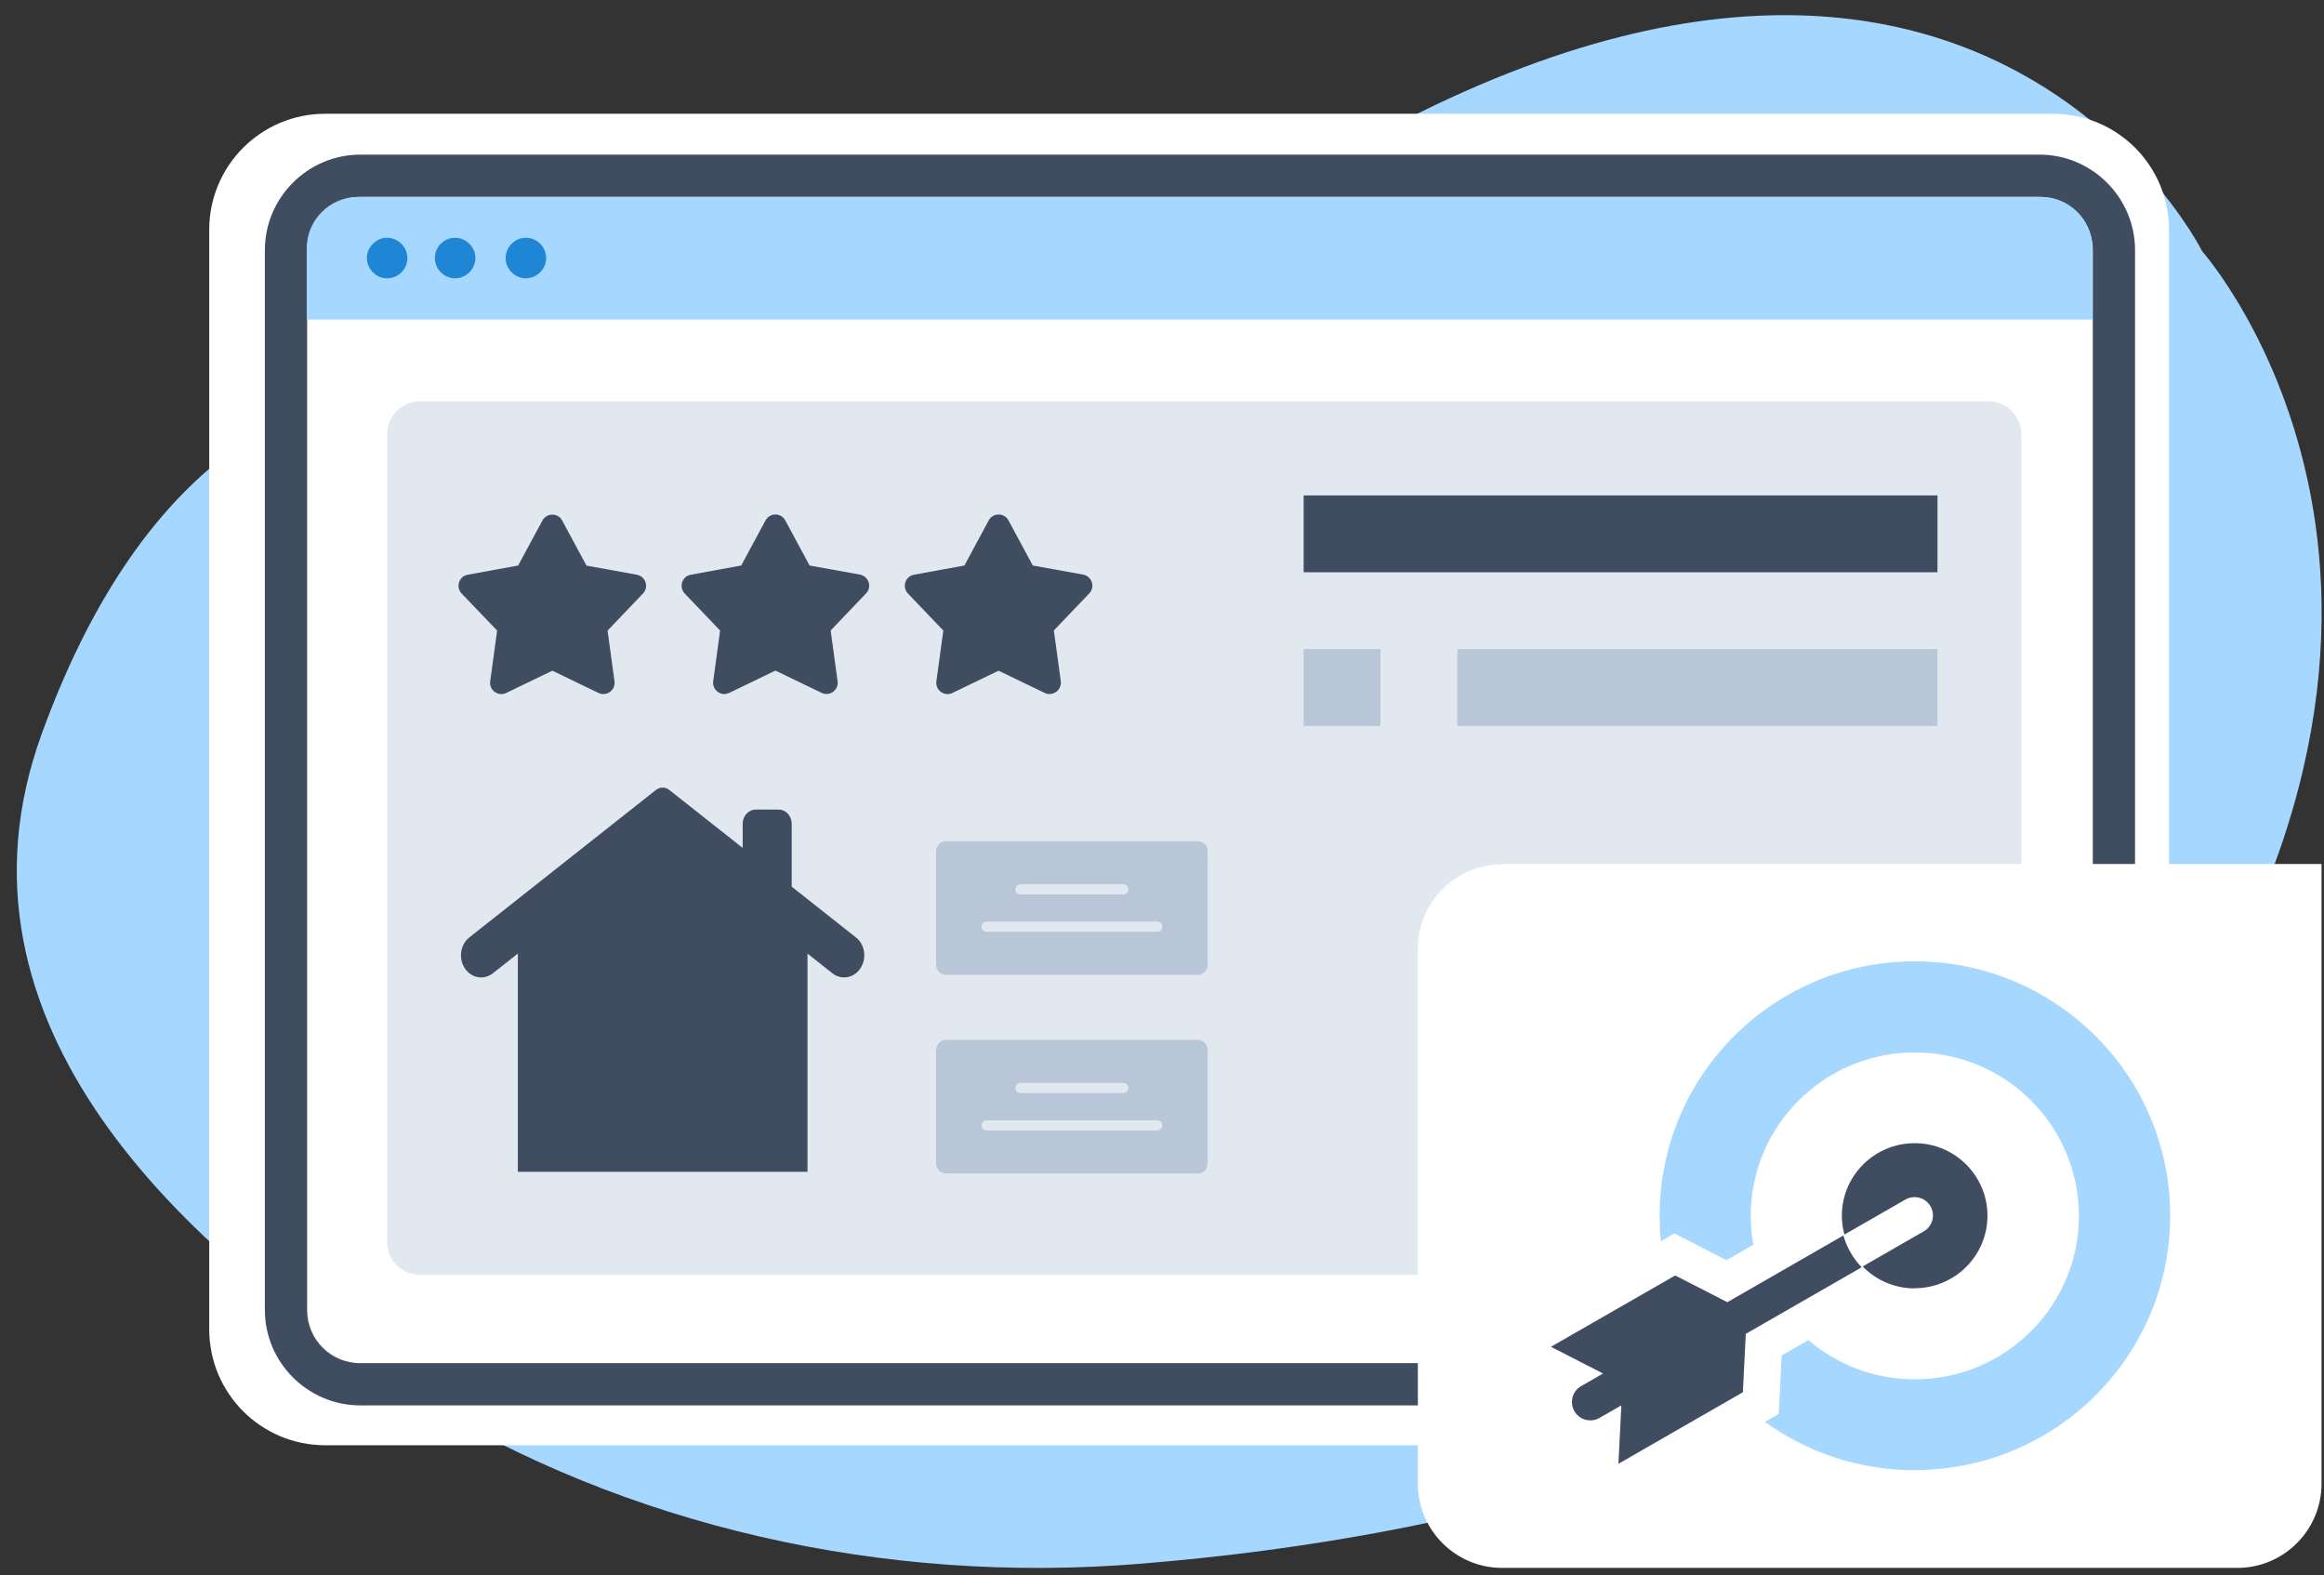 <?xml version="1.0" encoding="UTF-8"?> <svg xmlns="http://www.w3.org/2000/svg" width="121" height="82" viewBox="0 0 121 82" fill="none"><rect x="0" y="0" width="121" height="82" fill="#333333" stroke="none"/><g clip-path="url(#clip0_106_255)"><g clip-path="url(#clip1_106_255)"><g clip-path="url(#clip2_106_255)"><path fill-rule="evenodd" clip-rule="evenodd" d="M31.493 21.838C31.493 21.838 11.787 11.716 2.166 38.219C-3.289 53.258 9.533 65.186 21.658 72.697C32.584 79.456 45.978 82.496 59.355 81.405C75.932 80.064 98.822 75.111 110.803 58.802C130.939 31.405 114.666 13.093 114.666 13.093C114.666 13.093 99.823 -16.646 57.638 16.348C57.638 16.348 45.621 26.219 31.493 21.838Z" fill="#A6D7FF"></path><path fill-rule="evenodd" clip-rule="evenodd" d="M106.887 75.236H16.937C13.593 75.236 10.893 72.536 10.893 69.192V11.967C10.893 8.623 13.593 5.922 16.937 5.922H106.887C110.231 5.922 112.932 8.623 112.932 11.967V69.192C112.932 72.536 110.231 75.236 106.887 75.236Z" fill="white"></path><path d="M106.19 73.161H18.761C16.025 73.161 13.79 70.926 13.79 68.19V13.022C13.79 10.286 16.025 8.05 18.761 8.05H106.19C108.926 8.05 111.162 10.286 111.162 13.022V68.19C111.162 70.926 108.926 73.161 106.19 73.161ZM18.761 10.25C17.224 10.25 15.99 11.484 15.99 13.022V68.19C15.99 69.728 17.224 70.962 18.761 70.962H106.19C107.728 70.962 108.962 69.728 108.962 68.19V13.022C108.962 11.484 107.728 10.25 106.19 10.25H18.761Z" fill="#404D61"></path><path fill-rule="evenodd" clip-rule="evenodd" d="M106.279 10.25H18.653C17.169 10.25 15.971 11.448 15.971 12.932V16.634H108.943V12.932C108.943 11.448 107.745 10.25 106.261 10.25H106.279Z" fill="#A6D7FF"></path><path fill-rule="evenodd" clip-rule="evenodd" d="M21.211 13.433C21.211 14.023 20.728 14.488 20.156 14.488C19.583 14.488 19.101 14.005 19.101 13.433C19.101 12.861 19.583 12.378 20.156 12.378C20.728 12.378 21.211 12.861 21.211 13.433ZM23.697 12.378C23.106 12.378 22.641 12.861 22.641 13.433C22.641 14.005 23.124 14.488 23.697 14.488C24.269 14.488 24.752 14.005 24.752 13.433C24.752 12.861 24.269 12.378 23.697 12.378ZM27.38 12.378C26.79 12.378 26.325 12.861 26.325 13.433C26.325 14.005 26.808 14.488 27.38 14.488C27.953 14.488 28.435 14.005 28.435 13.433C28.435 12.843 27.953 12.378 27.38 12.378Z" fill="#1E86D5"></path><path opacity="0.4" d="M103.525 20.89H21.872C20.924 20.89 20.155 21.659 20.155 22.607V64.649C20.155 65.597 20.924 66.366 21.872 66.366H103.525C104.473 66.366 105.241 65.597 105.241 64.649V22.607C105.241 21.659 104.473 20.89 103.525 20.89Z" fill="#B8C6D7"></path><path d="M71.875 33.79H67.875V37.79H71.875V33.79Z" fill="#B8C6D7"></path><path d="M100.875 25.79H67.875V29.79H100.875V25.79Z" fill="#404D61"></path><path d="M100.875 33.79H75.875V37.79H100.875V33.79Z" fill="#B8C6D7"></path><path d="M78.203 44.978H120.871V77.239C120.871 79.653 118.904 81.62 116.49 81.62H78.203C75.788 81.62 73.821 79.653 73.821 77.239V49.377C73.821 46.963 75.788 44.996 78.203 44.996V44.978Z" fill="white"></path><g clip-path="url(#clip3_106_255)"><path fill-rule="evenodd" clip-rule="evenodd" d="M31.413 36.132C31.327 36.132 31.241 36.11 31.16 36.073L28.759 34.915L26.357 36.073C25.937 36.277 25.458 35.927 25.522 35.47L25.883 32.826L24.036 30.898C23.713 30.564 23.896 29.999 24.354 29.918L26.976 29.439L28.242 27.096C28.462 26.687 29.055 26.687 29.27 27.096L30.536 29.444L33.158 29.918C33.616 30.004 33.799 30.564 33.476 30.898L31.634 32.826L31.995 35.47C32.043 35.825 31.763 36.132 31.413 36.132Z" fill="#404D61"></path><path fill-rule="evenodd" clip-rule="evenodd" d="M37.714 36.132C37.364 36.132 37.084 35.819 37.132 35.469L37.493 32.825L35.651 30.898C35.328 30.564 35.511 29.998 35.969 29.918L38.592 29.438L39.857 27.091C40.078 26.681 40.67 26.681 40.886 27.091L42.151 29.438L44.773 29.912C45.231 29.998 45.414 30.558 45.091 30.892L43.249 32.82L43.61 35.464C43.675 35.922 43.196 36.272 42.776 36.067L40.374 34.909L37.972 36.067C37.892 36.105 37.805 36.126 37.719 36.126L37.714 36.132Z" fill="#404D61"></path><path fill-rule="evenodd" clip-rule="evenodd" d="M54.644 36.132C54.558 36.132 54.472 36.11 54.391 36.072L51.99 34.915L49.588 36.072C49.168 36.277 48.689 35.927 48.753 35.469L49.114 32.825L47.273 30.898C46.95 30.564 47.133 29.998 47.59 29.918L50.213 29.438L51.478 27.091C51.699 26.681 52.291 26.681 52.507 27.091L53.772 29.438L56.394 29.912C56.852 29.998 57.035 30.558 56.712 30.892L54.87 32.82L55.231 35.464C55.28 35.819 55 36.126 54.65 36.126L54.644 36.132Z" fill="#404D61"></path><path fill-rule="evenodd" clip-rule="evenodd" d="M62.353 50.747H49.266C48.973 50.747 48.737 50.512 48.737 50.219V44.312C48.737 44.019 48.973 43.79 49.266 43.79H62.353C62.645 43.79 62.875 44.026 62.875 44.312V50.219C62.875 50.512 62.639 50.747 62.353 50.747ZM60.252 48.507C60.602 48.507 60.602 47.978 60.252 47.978H51.366C51.016 47.978 51.016 48.507 51.366 48.507H60.252ZM58.483 46.559C58.833 46.559 58.833 46.031 58.483 46.031H53.129C52.779 46.031 52.779 46.559 53.129 46.559H58.483Z" fill="#B8C6D7"></path><path fill-rule="evenodd" clip-rule="evenodd" d="M62.353 61.091H49.266C48.973 61.091 48.737 60.855 48.737 60.563V54.656C48.737 54.363 48.973 54.134 49.266 54.134H62.353C62.645 54.134 62.875 54.369 62.875 54.656V60.563C62.875 60.855 62.639 61.091 62.353 61.091ZM60.252 58.85C60.602 58.85 60.602 58.322 60.252 58.322H51.366C51.016 58.322 51.016 58.85 51.366 58.85H60.252ZM58.483 56.903C58.833 56.903 58.833 56.374 58.483 56.374H53.129C52.779 56.374 52.779 56.903 53.129 56.903H58.483Z" fill="#B8C6D7"></path><path d="M44.565 48.799L41.221 46.158V42.885C41.221 42.476 40.918 42.145 40.544 42.145H39.345C38.971 42.145 38.668 42.476 38.668 42.885V44.14L34.849 41.123C34.641 40.959 34.36 40.959 34.151 41.123L24.436 48.799C23.887 49.233 23.85 50.113 24.361 50.599C24.729 50.95 25.27 50.977 25.666 50.664L26.962 49.64V61H42.043V49.642L43.336 50.663C43.732 50.976 44.271 50.949 44.639 50.598C45.149 50.112 45.113 49.232 44.565 48.798V48.799Z" fill="#404D61"></path></g></g></g></g><g clip-path="url(#clip4_106_255)"><path fill-rule="evenodd" clip-rule="evenodd" d="M80.75 70.11L83.464 71.501L82.325 72.157C81.862 72.423 81.711 72.999 81.969 73.46C82.236 73.921 82.815 74.072 83.277 73.814L84.416 73.159L84.265 76.199L90.744 72.476L90.895 69.436L96.928 65.971C96.483 65.51 96.154 64.943 95.976 64.314L89.934 67.788L87.22 66.396L80.75 70.11Z" fill="#404D61"></path><path fill-rule="evenodd" clip-rule="evenodd" d="M99.696 67.07C98.629 67.07 97.667 66.636 96.982 65.927L100.159 64.101C100.622 63.835 100.773 63.259 100.515 62.798C100.248 62.337 99.67 62.187 99.207 62.444L96.03 64.269C95.95 63.959 95.897 63.631 95.897 63.286C95.897 61.203 97.596 59.51 99.688 59.51C101.779 59.51 103.478 61.203 103.478 63.286C103.478 65.368 101.779 67.061 99.688 67.061L99.696 67.07Z" fill="#404D61"></path><path fill-rule="evenodd" clip-rule="evenodd" d="M99.696 76.535C96.778 76.535 94.081 75.596 91.892 74.019L92.613 73.602L92.764 70.562L94.152 69.764C95.647 71.032 97.578 71.803 99.696 71.803C104.413 71.803 108.239 67.992 108.239 63.294C108.239 58.597 104.413 54.786 99.696 54.786C94.98 54.786 91.153 58.597 91.153 63.294C91.153 63.808 91.198 64.305 91.287 64.792L89.89 65.599L87.175 64.207L86.472 64.615C86.428 64.181 86.41 63.737 86.41 63.294C86.401 55.974 92.355 50.044 99.696 50.044C107.038 50.044 112.991 55.974 112.991 63.285C112.991 70.597 107.038 76.527 99.696 76.527V76.535Z" fill="#A6D7FF"></path></g><defs><clipPath id="clip0_106_255"><rect width="120" height="80.83" fill="white" transform="translate(0.875 0.79)"></rect></clipPath><clipPath id="clip1_106_255"><rect width="120" height="80.83" fill="white" transform="translate(0.875 0.79)"></rect></clipPath><clipPath id="clip2_106_255"><rect width="119.993" height="80.83" fill="white" transform="translate(0.878 0.79)"></rect></clipPath><clipPath id="clip3_106_255"><rect width="39" height="40.731" fill="white" transform="translate(23.875 26.79)"></rect></clipPath><clipPath id="clip4_106_255"><rect width="32.25" height="26.491" fill="white" transform="translate(80.75 50.044)"></rect></clipPath></defs></svg> 